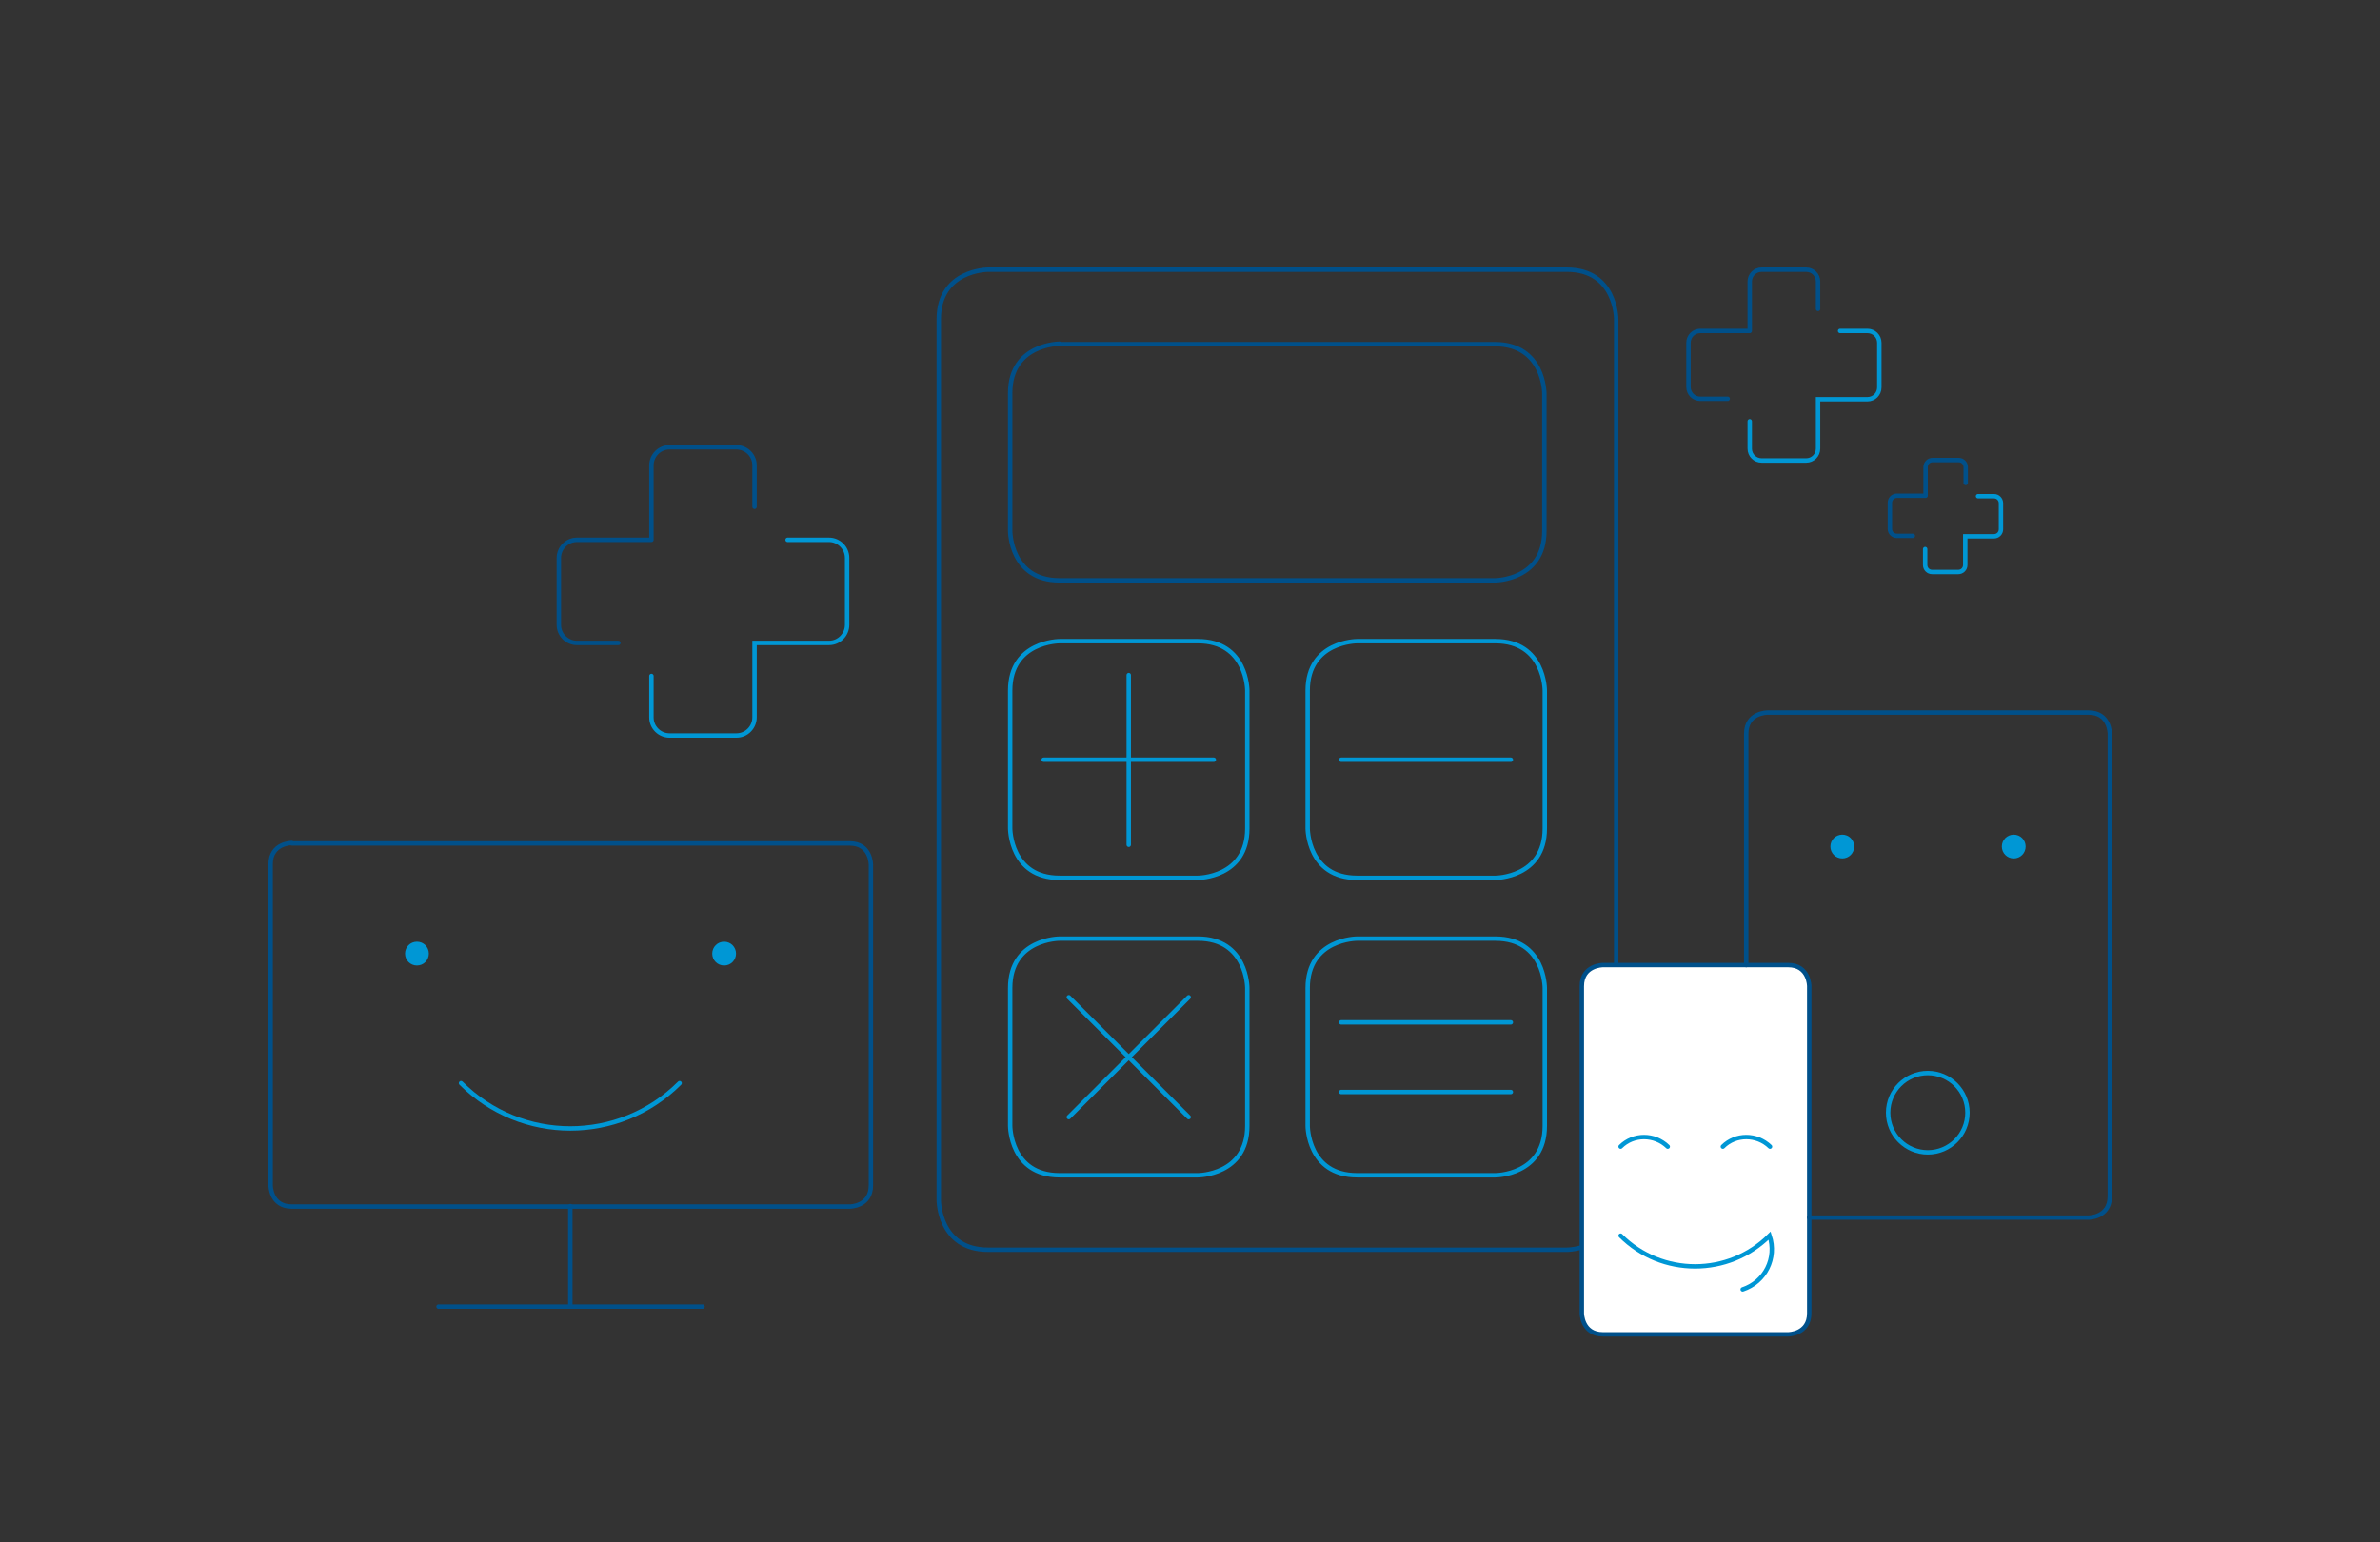 <?xml version="1.0" encoding="utf-8"?>
<!-- Generator: Adobe Illustrator 24.2.1, SVG Export Plug-In . SVG Version: 6.00 Build 0)  -->
<svg version="1.1" id="Grafik" xmlns="http://www.w3.org/2000/svg" xmlns:xlink="http://www.w3.org/1999/xlink" x="0px" y="0px"
	 viewBox="0 0 540 350" style="enable-background:new 0 0 540 350;" xml:space="preserve">
<rect x="0" y="0" width="540" height="350" fill="#333333" stroke="none"/>
<style type="text/css">
	.st0{fill:none;stroke:#00508A;stroke-width:1.001;stroke-linecap:round;stroke-linejoin:round;}
	.st1{fill:#0097D5;}
	.st2{fill:none;stroke:#0097D5;stroke-width:1.001;stroke-linecap:round;stroke-miterlimit:10;}
	.st3{fill:#FFFFFF;stroke:#00508A;stroke-width:1.001;stroke-linecap:round;stroke-linejoin:round;}
</style>
<g>
	<g>
		<path class="st0" d="M66.2,191.3c0,0-4.8,0-4.8,4.8V269c0,0,0,4.8,4.8,4.8h126.6c0,0,4.8,0,4.8-4.8v-72.8c0,0,0-4.8-4.8-4.8H66.2z
			"/>
		<path class="st1" d="M94.6,219.1c1.5,0,2.7-1.2,2.7-2.7s-1.2-2.7-2.7-2.7c-1.5,0-2.7,1.2-2.7,2.7S93.1,219.1,94.6,219.1"/>
		<path class="st1" d="M164.3,219.1c1.5,0,2.7-1.2,2.7-2.7s-1.2-2.7-2.7-2.7s-2.7,1.2-2.7,2.7S162.8,219.1,164.3,219.1"/>
		<line class="st0" x1="129.4" y1="273.7" x2="129.4" y2="296.5"/>
		<line class="st0" x1="99.5" y1="296.5" x2="159.4" y2="296.5"/>
		<path class="st2" d="M154.2,245.8c-13.7,13.7-35.9,13.7-49.6,0"/>
	</g>
	<g>
		<g>
			<g>
				<path class="st0" d="M434,121.6h-3.6c-0.9,0-1.6-0.7-1.6-1.6v-5.9c0-0.9,0.7-1.6,1.6-1.6h6.5V106c0-0.9,0.7-1.6,1.6-1.6h5.9
					c0.9,0,1.6,0.7,1.6,1.6v3.6"/>
				<path class="st2" d="M448.8,112.6h3.6c0.9,0,1.6,0.7,1.6,1.6v5.9c0,0.9-0.7,1.6-1.6,1.6h-6.5v6.5c0,0.9-0.7,1.6-1.6,1.6h-5.9
					c-0.9,0-1.6-0.7-1.6-1.6v-3.6"/>
			</g>
			<g>
				<path class="st0" d="M392,90.5h-6.2c-1.5,0-2.7-1.2-2.7-2.7V77.8c0-1.5,1.2-2.7,2.7-2.7H397V63.9c0-1.5,1.2-2.7,2.7-2.7h10.1
					c1.5,0,2.7,1.2,2.7,2.7v6.2"/>
				<path class="st2" d="M417.5,75.1h6.2c1.5,0,2.7,1.2,2.7,2.7v10.1c0,1.5-1.2,2.7-2.7,2.7h-11.2v11.2c0,1.5-1.2,2.7-2.7,2.7h-10.1
					c-1.5,0-2.7-1.2-2.7-2.7v-6.2"/>
			</g>
		</g>
		<g>
			<path class="st0" d="M140.3,145.9h-9.4c-2.2,0-4.1-1.8-4.1-4.1v-15.2c0-2.2,1.8-4.1,4.1-4.1h16.9v-16.9c0-2.2,1.8-4.1,4.1-4.1
				h15.2c2.2,0,4.1,1.8,4.1,4.1v9.4"/>
			<path class="st2" d="M178.7,122.5h9.4c2.2,0,4.1,1.8,4.1,4.1v15.2c0,2.2-1.8,4.1-4.1,4.1h-16.9v16.9c0,2.2-1.8,4.1-4.1,4.1h-15.2
				c-2.2,0-4.1-1.8-4.1-4.1v-9.4"/>
		</g>
		<g>
			<path class="st0" d="M224.2,61.2c0,0-11.2,0-11.2,11.2v200c0,0,0,11.2,11.2,11.2h131.3c0,0,11.2,0,11.2-11.2v-200
				c0,0,0-11.2-11.2-11.2H224.2z"/>
			<path class="st2" d="M240.4,145.5c0,0-11.2,0-11.2,11.2v31.3c0,0,0,11.2,11.2,11.2h31.4c0,0,11.2,0,11.2-11.2v-31.3
				c0,0,0-11.2-11.2-11.2H240.4z"/>
			<path class="st2" d="M307.9,145.5c0,0-11.2,0-11.2,11.2v31.3c0,0,0,11.2,11.2,11.2h31.4c0,0,11.2,0,11.2-11.2v-31.3
				c0,0,0-11.2-11.2-11.2H307.9z"/>
			<path class="st2" d="M240.4,213c0,0-11.2,0-11.2,11.2v31.3c0,0,0,11.2,11.2,11.2h31.4c0,0,11.2,0,11.2-11.2v-31.3
				c0,0,0-11.2-11.2-11.2H240.4z"/>
			<path class="st2" d="M307.9,213c0,0-11.2,0-11.2,11.2v31.3c0,0,0,11.2,11.2,11.2h31.4c0,0,11.2,0,11.2-11.2v-31.3
				c0,0,0-11.2-11.2-11.2H307.9z"/>
			<path class="st0" d="M240.4,78c0,0-11.2,0-11.2,11.2v31.3c0,0,0,11.2,11.2,11.2h98.8c0,0,11.2,0,11.2-11.2V89.3
				c0,0,0-11.2-11.2-11.2H240.4z"/>
			<line class="st2" x1="236.8" y1="172.4" x2="275.4" y2="172.4"/>
			<line class="st2" x1="256.1" y1="191.7" x2="256.1" y2="153.2"/>
			<line class="st2" x1="242.5" y1="253.5" x2="269.7" y2="226.3"/>
			<line class="st2" x1="269.7" y1="253.5" x2="242.5" y2="226.3"/>
			<line class="st2" x1="304.3" y1="172.4" x2="342.8" y2="172.4"/>
			<line class="st2" x1="304.3" y1="232" x2="342.8" y2="232"/>
			<line class="st2" x1="304.3" y1="247.8" x2="342.8" y2="247.8"/>
		</g>
	</g>
	<g>
		<path class="st1" d="M418,194.8c1.5,0,2.7-1.2,2.7-2.7s-1.2-2.7-2.7-2.7s-2.7,1.2-2.7,2.7S416.5,194.8,418,194.8"/>
		<path class="st1" d="M456.9,194.8c1.5,0,2.7-1.2,2.7-2.7s-1.2-2.7-2.7-2.7c-1.5,0-2.7,1.2-2.7,2.7S455.4,194.8,456.9,194.8"/>
		<circle class="st2" cx="437.4" cy="252.5" r="9"/>
		<g>
			<path class="st3" d="M410.5,223.8c0,0,0-4.8-4.8-4.8h-42c0,0-4.8,0-4.8,4.8V298c0,0,0,4.8,4.8,4.8h42c0,0,4.8,0,4.8-4.8V223.8z"
				/>
			<path class="st2" d="M395.4,292.6c5.1-1.7,7.8-7.1,6.1-12.2c-9.3,9.3-24.5,9.3-33.8,0"/>
			<g>
				<path class="st2" d="M367.7,260.2c2.9-2.9,7.7-2.9,10.7,0"/>
				<path class="st2" d="M390.9,260.2c2.9-2.9,7.7-2.9,10.7,0"/>
			</g>
		</g>
		<path class="st0" d="M410.5,276.3h63.4c0,0,4.8,0,4.8-4.8v-105c0,0,0-4.8-4.8-4.8H401c0,0-4.8,0-4.8,4.8V219"/>
	</g>
</g>
</svg>
